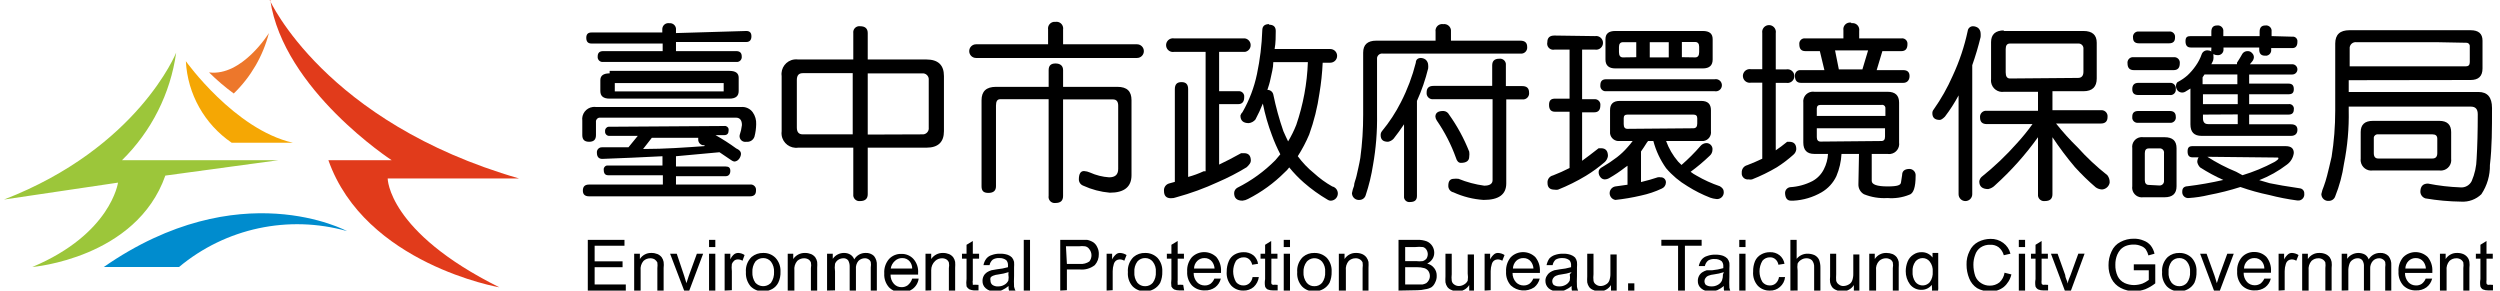 <?xml version="1.0" encoding="utf-8"?>
<!-- Generator: Adobe Illustrator 16.0.0, SVG Export Plug-In . SVG Version: 6.00 Build 0)  -->
<!DOCTYPE svg PUBLIC "-//W3C//DTD SVG 1.1//EN" "http://www.w3.org/Graphics/SVG/1.1/DTD/svg11.dtd">
<svg version="1.1" id="圖層_1" xmlns="http://www.w3.org/2000/svg" xmlns:xlink="http://www.w3.org/1999/xlink" x="0px" y="0px"
	 width="360px" height="41.843px" viewBox="0 230.433 360 41.843" enable-background="new 0 230.433 360 41.843"
	 xml:space="preserve">
<g>
	<path d="M85.82,245.841h20.908c0.652-0.057,1.286,0.234,1.669,0.766c0.354,0.503,0.526,1.11,0.492,1.725
		c-0.01,0.601-0.093,1.197-0.246,1.778c-0.165,0.496-0.658,0.806-1.177,0.739c-0.445,0.083-0.874-0.211-0.957-0.656
		c-0.02-0.1-0.02-0.202,0-0.302c0.161-0.47,0.271-0.956,0.328-1.45c0-0.712-0.301-1.067-0.876-1.067H86.449
		c-0.315-0.034-0.599,0.194-0.633,0.51c-0.005,0.049-0.004,0.099,0.003,0.146v1.861c0,0.657-0.328,0.958-0.985,0.958
		c-0.656,0-0.984-0.301-0.984-0.958v-2.08c-0.13-0.958,0.542-1.841,1.501-1.97C85.506,245.819,85.664,245.819,85.82,245.841
		 M104.292,248.577c0.298-0.05,0.58,0.152,0.629,0.45c0.01,0.06,0.01,0.12,0,0.179c0,0.438-0.191,0.685-0.629,0.685h-1.259
		c1.031,0.578,2.027,1.218,2.982,1.916c0.438,0.191,0.685,0.438,0.685,0.793c0,0.356-0.329,1.095-0.985,1.095
		c-0.147-0.038-0.287-0.103-0.41-0.191l-1.697-1.149l0,0l-6.267,0.575v1.478h7.17c0.438,0,0.656,0.191,0.656,0.629
		c0,0.438-0.219,0.767-0.656,0.767h-7.17v1.204h10.646c0.418-0.065,0.81,0.22,0.875,0.639c0.013,0.078,0.013,0.158,0,0.237
		c0,0.547-0.273,0.82-0.875,0.82H84.834c-0.602,0-0.902-0.273-0.902-0.82c0-0.603,0.301-0.876,0.902-0.876h10.618v-1.341h-7.881
		c-0.411,0-0.63-0.246-0.63-0.767c-0.049-0.298,0.152-0.58,0.451-0.629c0.059-0.01,0.119-0.01,0.179,0h7.826v-1.341
		c-2.982,0.164-5.856,0.273-8.675,0.383c-0.492,0-0.767-0.301-0.767-0.876c-0.046-0.39,0.232-0.744,0.622-0.791
		c0.048-0.006,0.097-0.007,0.145-0.003c1.286,0,2.545,0,3.776,0L91.84,250h-4.05c-0.331,0.033-0.626-0.207-0.66-0.538
		c-0.005-0.049-0.004-0.098,0.003-0.146c-0.033-0.316,0.195-0.6,0.511-0.633c0.049-0.006,0.098-0.004,0.146,0.003L104.292,248.577z
		 M107.466,234.894c0.493,0,0.739,0.246,0.739,0.766c0,0.521-0.246,0.821-0.739,0.821H97.341v1.313h8.675
		c0.521,0,0.794,0.246,0.794,0.767c0.048,0.39-0.229,0.745-0.619,0.793c-0.058,0.008-0.116,0.008-0.175,0H86.86
		c-0.39,0.049-0.745-0.229-0.794-0.618c-0.007-0.059-0.007-0.117,0-0.175c0-0.521,0.274-0.767,0.794-0.767h8.565V236.7H85.163
		c-0.493,0-0.739-0.273-0.739-0.821c0-0.52,0.246-0.766,0.739-0.766H95.37v-0.438c-0.021-0.482,0.354-0.892,0.837-0.913
		c0.059-0.002,0.118,0.001,0.176,0.011c0.481-0.05,0.911,0.3,0.961,0.781c0.007,0.067,0.006,0.136-0.003,0.203v0.438
		L107.466,234.894z M87.79,240.64h17.24c0.903,0,1.341,0.329,1.341,0.985v1.916c0,0.738-0.438,1.095-1.341,1.095H87.79
		c-0.903,0-1.341-0.356-1.341-1.095v-1.561c0-0.656,0.438-0.984,1.341-0.984 M104.21,243.596c0,0,0,0,0-0.411v-0.465
		c0-0.219,0-0.328,0-0.328H88.53c0,0,0,0,0,0.328v0.465c0,0.274,0,0.411,0,0.411H104.21z M101.473,251.341h-0.273
		c-0.398-0.081-0.679-0.441-0.656-0.848c0,0,0-0.165,0-0.22h-6.678l-1.259,1.615c3.147,0,6.103-0.22,8.812-0.411"/>
	<path d="M114.938,238.999h7.936v-3.804c-0.064-0.479,0.271-0.921,0.751-0.985c0.077-0.011,0.156-0.011,0.234,0
		c0.712,0,1.095,0.328,1.095,0.985v3.804h8.456c1.669,0,2.518,0.794,2.518,2.381v7.937c0,1.587-0.849,2.381-2.518,2.381h-8.456
		v6.704c0,0.657-0.383,0.985-1.095,0.985c-0.479,0.064-0.92-0.271-0.985-0.751c-0.011-0.077-0.011-0.156,0-0.234v-6.704h-7.936
		c-1.152,0.162-2.219-0.641-2.381-1.793c-0.028-0.195-0.028-0.394,0-0.588v-7.937c-0.163-1.152,0.64-2.219,1.792-2.381
		C114.544,238.971,114.742,238.971,114.938,238.999 M122.791,249.781v-8.812h-7.197c-0.574,0-0.849,0.328-0.849,0.984v6.842
		c0,0.657,0.274,0.985,0.849,0.985H122.791z M132.78,249.781c0.481,0.05,0.911-0.301,0.961-0.781
		c0.007-0.068,0.006-0.137-0.003-0.204v-6.814c0.063-0.479-0.274-0.919-0.754-0.981c-0.067-0.01-0.136-0.011-0.204-0.003h-7.826
		v8.812L132.78,249.781z"/>
	<path d="M151.99,233.58c0.523-0.082,1.013,0.275,1.095,0.798c0.016,0.099,0.016,0.199,0,0.297v2.135h10.646
		c0.544,0,0.985,0.441,0.985,0.985s-0.441,0.985-0.985,0.985h-23.179c-0.544,0-0.985-0.441-0.985-0.985s0.441-0.985,0.985-0.985l0,0
		h10.372v-2.135c-0.08-0.522,0.279-1.011,0.802-1.091C151.814,233.57,151.903,233.569,151.99,233.58 M143.425,242.939h7.581v-2.408
		c0-0.656,0.328-0.958,0.984-0.958c0.657,0,1.095,0.302,1.095,0.958v2.408h7.827c1.368,0,2.025,0.63,2.025,1.916v10.81
		c0,1.669-1.04,2.518-3.12,2.518c-1.325-0.116-2.621-0.458-3.831-1.013c-0.379-0.139-0.631-0.499-0.63-0.903
		c0-0.793,0.246-1.204,0.739-1.204c0.303,0.018,0.6,0.092,0.876,0.219c0.864,0.389,1.791,0.621,2.736,0.685
		c0.876,0,1.313-0.383,1.313-1.204v-9.113c0-0.602-0.246-0.902-0.767-0.902h-7.17v13.901c0,0.685-0.355,1.013-1.095,1.013
		c-0.479,0.067-0.921-0.267-0.988-0.745c-0.013-0.089-0.012-0.179,0.004-0.268v-13.929h-6.979c-0.411,0-0.603,0.301-0.603,0.902
		v11.631c0,0.657-0.383,0.958-1.095,0.958c-0.711,0-0.984-0.301-0.984-0.958v-12.396
		C141.346,243.569,142.03,242.939,143.425,242.939"/>
	<path d="M179.275,235.961c0.537,0.091,0.898,0.599,0.808,1.136c-0.069,0.414-0.394,0.738-0.808,0.808h-3.722v5.665h2.736
		c0.418-0.065,0.811,0.22,0.876,0.638c0.013,0.079,0.013,0.159,0,0.237c0,0.657-0.301,0.985-0.876,0.985h-2.736v8.703
		c0.931-0.438,1.998-0.985,3.175-1.643h0.41c0.657,0,0.985,0.355,0.985,1.095c0,0.273-0.219,0.575-0.603,0.931
		c-1.325,0.809-2.706,1.521-4.132,2.135c-1.934,0.895-3.938,1.626-5.993,2.188c-0.253,0.097-0.522,0.144-0.794,0.138
		c-0.656,0-0.985-0.356-0.985-1.04c-0.056-0.506,0.272-0.975,0.767-1.095l0.794-0.219v-13.355c0-0.684,0.301-1.012,0.958-1.012
		c0.656,0,0.957,0.328,0.957,1.012v12.644c0.771-0.209,1.521-0.483,2.244-0.821h0.273v-17.186h-4.542
		c-0.537,0.091-1.045-0.271-1.136-0.808c-0.09-0.537,0.271-1.045,0.809-1.136c0.107-0.018,0.219-0.018,0.327,0H179.275z
		 M182.75,233.991c0.63,0,0.958,0.301,0.958,0.903c0,0.602,0,1.778-0.164,2.6h8.018c0.545,0,0.985,0.44,0.985,0.984
		c0,0.545-0.44,0.985-0.985,0.985h-1.095c-0.067,1.477-0.223,2.948-0.465,4.406c-0.288,2.024-0.783,4.015-1.478,5.938
		c-0.458,1.084-1.008,2.128-1.643,3.12c0.675,0.919,1.466,1.747,2.354,2.463c0.793,0.726,1.665,1.358,2.601,1.888
		c0.561,0.124,0.914,0.68,0.79,1.24c-0.111,0.504-0.576,0.851-1.092,0.813c-0.126-0.022-0.247-0.068-0.355-0.137
		c-1.215-0.712-2.36-1.536-3.421-2.463c-0.764-0.668-1.469-1.4-2.107-2.189c-0.189,0.263-0.41,0.501-0.656,0.711
		c-1.547,1.549-3.33,2.842-5.281,3.832c-0.246,0.135-0.516,0.218-0.794,0.246c-0.794,0-1.204-0.355-1.204-1.095
		c0.008-0.319,0.186-0.611,0.465-0.767c2.029-1.015,3.878-2.355,5.474-3.968l0.711-0.849c-0.46-0.885-0.862-1.799-1.204-2.736
		c-0.563-1.484-1.003-3.013-1.313-4.57c-0.312,0.786-0.668,1.554-1.067,2.299c-0.239,0.291-0.583,0.478-0.957,0.521
		c-0.794,0-1.204-0.356-1.204-1.095c0.056-0.188,0.159-0.357,0.301-0.493c0.978-1.703,1.679-3.551,2.08-5.473
		c0.438-2.072,0.695-4.178,0.766-6.295c0-0.602,0.328-0.902,0.985-0.902 M182.477,243.378L182.477,243.378
		c0.413-0.024,0.783,0.253,0.876,0.656c0.367,1.79,0.852,3.555,1.45,5.282c0.219,0.52,0.465,1.012,0.684,1.478
		c0.458-0.76,0.852-1.557,1.177-2.381c0.998-2.912,1.561-5.955,1.67-9.031h-4.98c0,0.849-0.247,1.615-0.384,2.326
		c-0.137,0.712-0.301,1.149-0.465,1.67"/>
	<path d="M207.818,233.909c0.538-0.08,1.039,0.292,1.119,0.83c0.013,0.088,0.014,0.177,0.003,0.265v1.286h9.988
		c0.657,0,0.985,0.301,0.985,0.875c0.064,0.479-0.271,0.921-0.75,0.985c-0.078,0.011-0.157,0.011-0.235,0h-19.785
		c-0.403-0.065-0.783,0.208-0.849,0.61c-0.013,0.079-0.013,0.159,0,0.238v7.937c0.04,2.421-0.152,4.84-0.574,7.225
		c-0.23,1.496-0.588,2.97-1.067,4.405c-0.119,0.386-0.473,0.651-0.876,0.657c-0.541,0.061-1.028-0.329-1.089-0.87
		c-0.004-0.038-0.006-0.076-0.006-0.115c0.063-0.356,0.164-0.705,0.301-1.04c0-0.438,0.246-0.903,0.356-1.423
		c0.109-0.521,0.41-1.725,0.547-2.6c0.28-2.068,0.417-4.153,0.41-6.239v-8.922c0-1.149,0.63-1.724,1.889-1.724h8.538v-1.286
		c-0.082-0.523,0.275-1.013,0.798-1.095C207.619,233.893,207.719,233.893,207.818,233.909 M204.561,238.78
		c0.267-0.002,0.527,0.084,0.739,0.246c0.212,0.189,0.34,0.455,0.355,0.739c0.018,0.173,0.018,0.347,0,0.52
		c-0.392,1.606-0.933,3.173-1.614,4.68v13.683c0,0.603-0.329,0.876-0.985,0.876c-0.418,0.065-0.811-0.22-0.876-0.639
		c-0.012-0.078-0.012-0.158,0-0.237v-10.316c-0.492,0.738-0.985,1.423-1.505,2.079c-0.211,0.228-0.489,0.381-0.794,0.438
		c-0.711,0-1.067-0.301-1.067-0.958c-0.009-0.209,0.06-0.413,0.192-0.574c1.065-1.289,1.983-2.693,2.736-4.188
		c0.923-1.802,1.639-3.702,2.135-5.665c0-0.465,0.328-0.684,0.738-0.684 M219.201,242.83c0.657,0,0.985,0.301,0.985,0.931
		c0.065,0.479-0.271,0.92-0.75,0.985c-0.078,0.011-0.157,0.011-0.235,0h-2.299v12.096c0,1.587-1.066,2.381-3.256,2.381
		c-1.505-0.096-2.98-0.467-4.352-1.095c-0.448-0.094-0.762-0.5-0.738-0.958c0-0.639,0.246-0.967,0.738-0.985
		c0.245-0.033,0.494-0.033,0.739,0c1.185,0.482,2.426,0.813,3.694,0.985c0.793,0,1.204-0.273,1.204-0.794v-11.657h-8.511
		c-0.479,0.064-0.921-0.271-0.985-0.751c-0.011-0.078-0.011-0.156,0-0.234c0-0.63,0.328-0.931,0.985-0.931h8.456v-2.955
		c0-0.63,0.328-0.958,1.013-0.958c0.464-0.065,0.893,0.259,0.957,0.723c0.012,0.078,0.012,0.157,0,0.235v2.982H219.201z
		 M207.872,246.415c0.338,0.021,0.64,0.219,0.794,0.521c1.181,1.653,2.155,3.445,2.9,5.336c0.036,0.245,0.036,0.494,0,0.739
		c0,0.574-0.41,0.875-1.204,0.875c-0.328,0-0.574-0.246-0.712-0.738c-0.679-1.89-1.599-3.683-2.736-5.337
		c-0.122-0.169-0.198-0.367-0.219-0.574c0-0.548,0.383-0.821,1.095-0.821"/>
	<path d="M229.683,235.633c0.537-0.09,1.045,0.271,1.136,0.808c0.09,0.537-0.271,1.045-0.809,1.136
		c-0.108,0.018-0.219,0.018-0.327,0h-1.86v7.143h1.751c0.436-0.05,0.829,0.263,0.879,0.697c0.008,0.068,0.007,0.138-0.003,0.205
		c0,0.657-0.301,0.985-0.876,0.985h-1.751v6.979c0.656-0.475,1.45-1.076,2.381-1.806h0.355c0.656,0,0.985,0.383,0.985,1.122
		c-0.049,0.323-0.202,0.621-0.438,0.848c-0.854,0.741-1.77,1.409-2.736,1.998c-1.284,0.774-2.629,1.443-4.022,1.998
		c-0.163,0.03-0.33,0.03-0.493,0c-0.684,0-1.013-0.329-1.013-0.958c-0.053-0.515,0.289-0.986,0.794-1.095
		c0.812-0.314,1.606-0.671,2.381-1.067v-8.101h-2.08c-0.602,0-0.875-0.328-0.875-0.985c0-0.656,0.273-0.902,0.875-0.902h2.08v-7.061
		h-2.162c-0.472,0.104-0.939-0.192-1.045-0.665c-0.029-0.133-0.027-0.271,0.005-0.402c0-0.63,0.329-0.958,1.013-0.958
		L229.683,235.633z M233.24,244.965h11.74c0.931,0,1.396,0.438,1.396,1.341v3.011c0.096,0.688-0.385,1.324-1.074,1.42
		c-0.106,0.015-0.215,0.016-0.321,0.003h-5.063c0.393,1.08,0.977,2.081,1.724,2.955l0.493,0.493
		c0.977-0.846,1.891-1.761,2.736-2.737c0.193-0.229,0.468-0.376,0.766-0.41c0.481-0.05,0.912,0.301,0.961,0.781
		c0.007,0.068,0.006,0.137-0.003,0.204c-0.009,0.328-0.158,0.637-0.41,0.848c-0.862,0.825-1.776,1.593-2.736,2.299
		c0.265,0.209,0.549,0.392,0.848,0.548c1.067,0.624,2.195,1.138,3.366,1.532c0.355,0.219,0.548,0.466,0.548,0.739
		c0.081,0.522-0.275,1.013-0.798,1.095c-0.099,0.015-0.199,0.015-0.297,0c-0.29-0.028-0.575-0.093-0.849-0.191
		c-1.136-0.442-2.227-0.992-3.257-1.643c-1.168-0.688-2.213-1.567-3.092-2.6c-0.842-1.184-1.463-2.51-1.834-3.913h-0.766
		l-0.165,0.219c-0.301,0.492-0.602,0.931-0.848,1.286v4.406c0.902-0.22,1.696-0.438,2.408-0.685c0.135-0.03,0.275-0.03,0.41,0
		c0.392-0.031,0.734,0.261,0.767,0.652c0.003,0.038,0.003,0.076,0,0.114c-0.012,0.37-0.235,0.7-0.575,0.848
		c-0.961,0.454-1.971,0.793-3.01,1.013c-1.218,0.286-2.451,0.497-3.694,0.63c-0.537-0.091-0.898-0.599-0.809-1.136
		c0.07-0.413,0.395-0.737,0.809-0.808l1.751-0.246v-2.736l-0.383,0.273c-0.711,0.555-1.461,1.058-2.244,1.505
		c-0.199,0.12-0.425,0.186-0.657,0.191c-0.235-0.006-0.456-0.116-0.602-0.301c-0.19-0.219-0.289-0.504-0.273-0.794
		c0-0.273,0.191-0.52,0.574-0.711c0.723-0.421,1.417-0.887,2.08-1.396c0.548-0.424,1.052-0.9,1.505-1.424
		c0.264-0.286,0.51-0.588,0.739-0.902h-1.861c-0.69,0.082-1.316-0.411-1.398-1.102c-0.013-0.106-0.012-0.215,0.003-0.321v-3.011
		C231.845,245.402,232.31,244.965,233.24,244.965 M246.924,241.844c0.476-0.085,0.931,0.232,1.016,0.708
		c0.085,0.477-0.231,0.932-0.708,1.017c-0.102,0.018-0.206,0.018-0.308,0h-15.627c-0.42,0.048-0.8-0.254-0.848-0.675
		c-0.007-0.058-0.007-0.116,0-0.174c0-0.602,0.273-0.876,0.848-0.876H246.924z M232.612,234.894h12.588
		c0.958,0,1.423,0.383,1.423,1.176v2.929c0,0.849-0.465,1.286-1.423,1.286h-12.588c-0.958,0-1.424-0.438-1.424-1.286v-2.929
		C231.188,235.277,231.654,234.894,232.612,234.894 M235.621,238.671v-2.162h-1.915c-0.384,0-0.575,0.246-0.575,0.684v0.739
		c0,0.52,0.191,0.767,0.575,0.767L235.621,238.671z M243.831,248.905c0.383,0,0.574-0.219,0.574-0.684v-0.767
		c0-0.355-0.191-0.52-0.574-0.52h-9.469c-0.383,0-0.547,0.164-0.547,0.52v0.849c0,0.465,0.164,0.684,0.547,0.684L243.831,248.905z
		 M240.301,236.509h-2.736v2.189h2.736V236.509z M244.105,238.698c0.383,0,0.575-0.247,0.575-0.767v-0.767
		c0-0.438-0.192-0.684-0.575-0.684h-1.915v2.189L244.105,238.698z"/>
	<path d="M257.24,240.422c0.537-0.09,1.045,0.271,1.135,0.808c0.091,0.537-0.271,1.045-0.808,1.136
		c-0.108,0.018-0.219,0.018-0.327,0h-1.532v9.715c0.492-0.328,1.04-0.739,1.642-1.231h0.301c0.685,0,1.013,0.355,1.013,1.067
		c-0.023,0.295-0.161,0.569-0.383,0.766c-0.75,0.678-1.556,1.291-2.408,1.834c-1.146,0.678-2.346,1.264-3.585,1.751
		c-0.162,0.033-0.33,0.033-0.492,0c-0.479,0.065-0.921-0.271-0.985-0.75c-0.011-0.078-0.011-0.157,0-0.234
		c-0.027-0.501,0.307-0.95,0.793-1.067c0.821-0.329,1.561-0.63,2.162-0.931v-10.946h-1.642c-0.537,0.09-1.045-0.271-1.135-0.809
		c-0.091-0.536,0.271-1.044,0.808-1.135c0.108-0.019,0.219-0.019,0.327,0h1.642v-5.199c-0.09-0.537,0.271-1.045,0.808-1.136
		c0.537-0.09,1.045,0.271,1.136,0.809c0.019,0.108,0.019,0.219,0,0.327v5.227H257.24z M267.695,252.599h-2.518
		c-0.059,1.103-0.309,2.186-0.739,3.202c-0.459,0.974-1.203,1.785-2.135,2.326c-1.236,0.715-2.624,1.128-4.05,1.204h-0.355
		c-0.548,0-0.821-0.383-0.849-1.095c-0.004-0.429,0.313-0.793,0.739-0.849c1.116-0.066,2.207-0.364,3.201-0.875
		c0.709-0.384,1.282-0.976,1.643-1.697c0.354-0.688,0.56-1.443,0.602-2.217h-1.971c-1.066,0-1.587-0.547-1.587-1.642v-5.747
		c-0.099-0.765,0.44-1.464,1.205-1.563c0.127-0.016,0.256-0.015,0.382,0.004h10.536c1.122,0,1.67,0.52,1.67,1.56v5.747
		c0.116,0.792-0.433,1.529-1.225,1.646c-0.147,0.021-0.298,0.021-0.445-0.004h-2.271v3.886c0,0.521,0.767,0.794,2.271,0.794
		c1.506,0,1.889-0.191,1.943-0.574l0.164-1.067c0-0.548,0.328-0.849,0.985-0.876c0.497-0.032,0.927,0.345,0.96,0.843
		c0.003,0.047,0.002,0.095-0.002,0.143c0,1.642-0.302,2.572-0.931,2.736c-0.989,0.397-2.058,0.557-3.12,0.466
		c-1.157,0.074-2.317-0.112-3.394-0.548c-0.515-0.297-0.821-0.856-0.793-1.45L267.695,252.599z M266.627,233.772
		c0.522-0.082,1.013,0.274,1.095,0.798c0.016,0.098,0.016,0.198,0,0.296v1.095h6.075c0.418-0.063,0.809,0.225,0.872,0.644
		c0.011,0.067,0.012,0.137,0.004,0.205c0,0.657-0.302,0.985-0.876,0.985h-2.736l-0.821,2.736h3.831c0.603,0,0.903,0.301,0.903,0.849
		c0,0.547-0.301,0.985-0.903,0.985h-14.723c-0.575,0-0.876-0.329-0.876-0.985c-0.05-0.42,0.25-0.802,0.67-0.852
		c0.068-0.008,0.138-0.007,0.206,0.003h3.366l-0.657-2.736h-2.08c-0.602,0-0.875-0.328-0.875-0.985
		c-0.051-0.42,0.25-0.802,0.67-0.852c0.068-0.008,0.138-0.007,0.205,0.003h5.474v-1.177c-0.082-0.522,0.275-1.013,0.798-1.094
		c0.099-0.016,0.198-0.016,0.297,0 M261.619,247.127h9.879v-1.067c0.038-0.254-0.137-0.491-0.391-0.529
		c-0.062-0.009-0.124-0.006-0.184,0.009h-8.758c-0.355,0-0.547,0.165-0.547,0.521V247.127z M270.924,250.739
		c0.355,0,0.52-0.219,0.52-0.63v-1.204h-9.824v1.286c0,0.411,0.191,0.63,0.547,0.63L270.924,250.739z M264.793,240.422h3.394
		l0.821-2.736h-4.762L264.793,240.422z"/>
	<path d="M284.115,234.21c0.265,0.006,0.522,0.092,0.738,0.246c0.212,0.189,0.341,0.455,0.355,0.739
		c0.017,0.191,0.017,0.383,0,0.574c-0.333,1.369-0.735,2.722-1.204,4.051v18.581c0,0.544-0.44,0.985-0.984,0.985
		c-0.545,0-0.985-0.441-0.985-0.985v-14.23c-0.573,1.073-1.232,2.099-1.971,3.065c-0.328,0.328-0.574,0.465-0.739,0.465
		c-0.711,0-1.066-0.328-1.066-0.958c-0.008-0.199,0.061-0.396,0.191-0.547c1.072-1.519,1.988-3.142,2.736-4.844
		c0.962-2.064,1.687-4.231,2.162-6.458c0.043-0.402,0.39-0.701,0.794-0.685 M288.492,234.894h11.521
		c1.287,0,1.916,0.574,1.916,1.696v5.145c0,1.204-0.629,1.834-1.916,1.834h-4.46v2.736h6.951c0.479-0.063,0.919,0.274,0.981,0.754
		c0.01,0.067,0.011,0.136,0.003,0.204c0,0.656-0.328,0.958-0.984,0.958h-6.432c0.958,1.204,1.99,2.347,3.093,3.42
		c1.314,1.462,2.752,2.808,4.296,4.023c0.242,0.312,0.359,0.701,0.329,1.095c-0.109,0.528-0.557,0.92-1.095,0.958
		c-0.324-0.013-0.637-0.117-0.903-0.302c-1.064-0.91-2.07-1.889-3.011-2.928c-1.158-1.368-2.236-2.803-3.229-4.297v8.21
		c0,0.657-0.355,0.985-1.095,0.985c-0.479,0.064-0.92-0.271-0.985-0.751c-0.01-0.077-0.01-0.156,0-0.234v-8.21
		c-1.799,2.514-3.863,4.825-6.157,6.896c-0.271,0.291-0.624,0.491-1.013,0.574c-0.848,0-1.286-0.383-1.286-1.094
		c0.028-0.251,0.145-0.484,0.329-0.657c1.842-1.474,3.555-3.104,5.117-4.871c0.794-0.866,1.534-1.78,2.217-2.736h-6.568
		c-0.656,0-0.985-0.302-0.985-0.958c-0.049-0.481,0.301-0.911,0.782-0.961c0.067-0.007,0.136-0.006,0.203,0.003h7.361v-2.736h-4.871
		c-0.896,0.144-1.737-0.466-1.881-1.361c-0.025-0.156-0.027-0.315-0.007-0.473v-5.309c0-1.122,0.629-1.697,1.888-1.697
		 M299.247,241.653c0.492,0,0.767-0.301,0.767-0.876v-3.283c0.046-0.391-0.232-0.745-0.622-0.791
		c-0.048-0.006-0.097-0.007-0.145-0.003h-9.797c-0.438,0-0.63,0.273-0.63,0.794v3.365c0,0.575,0.192,0.876,0.63,0.876
		L299.247,241.653z"/>
	<path d="M313.012,238.671c0.436-0.05,0.829,0.263,0.879,0.697c0.008,0.068,0.007,0.138-0.003,0.205c0,0.63-0.301,0.958-0.876,0.958
		h-5.746c-0.603,0-0.903-0.328-0.903-0.958c-0.065-0.433,0.232-0.837,0.666-0.902c0.079-0.012,0.158-0.012,0.237,0H313.012z
		 M312.438,242.365c0.436-0.05,0.829,0.263,0.879,0.698c0.008,0.067,0.007,0.137-0.003,0.204c0.05,0.421-0.25,0.802-0.671,0.853
		c-0.068,0.008-0.137,0.007-0.205-0.004h-4.516c-0.602,0-0.876-0.273-0.876-0.849c0-0.574,0.274-0.902,0.876-0.902H312.438z
		 M312.438,246.415c0.574,0,0.876,0.273,0.876,0.821c0.065,0.418-0.221,0.81-0.639,0.876c-0.079,0.012-0.159,0.012-0.237,0h-4.516
		c-0.418,0.065-0.811-0.221-0.876-0.639c-0.012-0.079-0.012-0.159,0-0.237c0-0.548,0.274-0.821,0.876-0.821H312.438z
		 M308.634,250.191h3.064c1.149,0,1.725,0.521,1.725,1.588v5.473c0,1.067-0.575,1.587-1.725,1.587h-3.064
		c-0.763,0.115-1.474-0.41-1.588-1.173c-0.021-0.137-0.021-0.276,0-0.414v-5.473c-0.114-0.763,0.411-1.474,1.174-1.588
		C308.357,250.171,308.496,250.171,308.634,250.191 M312.328,234.976c0.418-0.066,0.81,0.22,0.875,0.638
		c0.013,0.079,0.013,0.159,0,0.237c0,0.548-0.273,0.821-0.875,0.821h-4.297c-0.602,0-0.876-0.273-0.876-0.821
		c-0.065-0.418,0.221-0.81,0.639-0.875c0.079-0.013,0.159-0.013,0.237,0H312.328z M310.933,257.142
		c0.346,0.031,0.652-0.224,0.684-0.569c0.004-0.038,0.004-0.076,0-0.115v-3.968c0.049-0.329-0.178-0.635-0.507-0.684
		c-0.059-0.009-0.118-0.009-0.177,0h-1.506c-0.383,0-0.574,0.219-0.574,0.684v3.886c0,0.438,0.191,0.685,0.574,0.685
		L310.933,257.142z M330.089,235.715c0.359-0.049,0.689,0.203,0.738,0.563c0.008,0.058,0.008,0.117,0,0.176
		c0,0.602-0.246,0.903-0.738,0.903h-3.038v0.219c0.05,0.436-0.263,0.829-0.698,0.879c-0.068,0.008-0.137,0.007-0.205-0.004
		c-0.547,0-0.82-0.301-0.82-0.875v-0.302h-5.146v0.22c0.05,0.436-0.263,0.828-0.697,0.879c-0.068,0.008-0.138,0.007-0.205-0.004
		c-0.196,0.009-0.389-0.05-0.548-0.164c0.013,0.091,0.013,0.184,0,0.273c0.019,0.137,0.019,0.274,0,0.411
		c0,0.273-0.191,0.547-0.301,0.793h3.694c-0.014-0.072-0.014-0.146,0-0.219c0.273-0.438,0.547-0.848,0.794-1.313
		c0.172-0.233,0.448-0.367,0.738-0.355c0.241-0.013,0.475,0.088,0.63,0.273c0.171,0.153,0.271,0.372,0.273,0.603
		c-0.012,0.209-0.088,0.41-0.219,0.574l-0.356,0.438h6.104c0.407,0.001,0.738,0.332,0.738,0.739c0,0.408-0.331,0.739-0.738,0.739
		h-6.213v1.313h5.665c0.521,0,0.767,0.246,0.767,0.793c0,0.548-0.246,0.739-0.767,0.739h-5.665v1.423h5.665
		c0.356-0.066,0.7,0.169,0.767,0.525c0.015,0.08,0.015,0.161,0,0.241c0,0.492-0.246,0.739-0.767,0.739h-5.665v1.396h6.021
		c0.63,0,0.931,0.273,0.931,0.793c0,0.521-0.301,0.876-0.931,0.876h-12.861c-1.095,0-1.615-0.547-1.615-1.669v-5.146l-0.629,0.384
		c-0.158,0.118-0.35,0.186-0.548,0.191c-0.233,0.002-0.459-0.086-0.629-0.246c-0.177-0.185-0.274-0.43-0.273-0.685
		c-0.008-0.213,0.071-0.42,0.219-0.574c0.513-0.259,0.991-0.58,1.423-0.958c0.451-0.42,0.854-0.889,1.204-1.396
		c0.358-0.505,0.645-1.058,0.849-1.643c0.124-0.37,0.486-0.607,0.875-0.574c0.187,0,0.368,0.057,0.521,0.164
		c-0.029-0.117-0.029-0.239,0-0.355v-0.22h-2.956c-0.52,0-0.766-0.301-0.766-0.902c0-0.603,0.246-0.739,0.766-0.739h2.956v-0.629
		c0-0.603,0.273-0.903,0.821-0.903c0.433-0.065,0.837,0.232,0.902,0.666c0.012,0.079,0.012,0.158,0,0.237v0.629h5.228v-0.629
		c0-0.603,0.273-0.903,0.82-0.903c0.434-0.065,0.838,0.232,0.903,0.666c0.012,0.079,0.012,0.158,0,0.237v0.629L330.089,235.715z
		 M315.722,251.477h13.409c0.793,0,1.177,0.329,1.177,0.985c-0.084,0.669-0.44,1.273-0.985,1.67
		c-1.219,0.933-2.564,1.688-3.995,2.243l1.505,0.438c1.04,0.219,2.49,0.465,4.351,0.738c0.383,0.044,0.662,0.383,0.63,0.767
		c0.064,0.479-0.271,0.92-0.75,0.985c-0.078,0.011-0.157,0.011-0.235,0c-1.374-0.181-2.735-0.445-4.077-0.794
		c-1.402-0.289-2.782-0.673-4.133-1.149c-1.489,0.477-3.006,0.86-4.542,1.149c-0.943,0.229-1.905,0.375-2.874,0.438
		c-0.464,0.063-0.892-0.263-0.955-0.727c-0.009-0.068-0.01-0.137-0.003-0.204c0-0.493,0.247-0.739,0.767-0.767
		c1.729-0.211,3.446-0.513,5.145-0.903c-1.156-0.517-2.272-1.12-3.339-1.806c-0.21-0.209-0.354-0.476-0.41-0.767
		c-0.006-0.242,0.061-0.48,0.191-0.684h-0.875c-0.493,0-0.712-0.274-0.712-0.849C315.01,251.669,315.229,251.477,315.722,251.477
		 M317.172,241.571v0.985h5.008v-1.396h-4.734l-0.219,0.328 M317.227,245.429h5.008v-1.423h-5.008V245.429z M317.227,246.935v0.52
		c0,0.574,0.246,0.849,0.738,0.849h4.27v-1.396L317.227,246.935z M317.856,253.01c1.318,0.845,2.711,1.568,4.16,2.161l0.903,0.493
		c1.581-0.478,3.112-1.11,4.569-1.889c0.411-0.246,0.603-0.41,0.603-0.52s0-0.137-0.219-0.137L317.856,253.01z"/>
	<path d="M338.216,241.981v1.697h18.691c1.286,0,1.943,0.766,1.943,2.299c0,2.955,0,5.664-0.302,8.21
		c0.03,1.497-0.4,2.968-1.231,4.214c-0.773,0.747-1.826,1.135-2.9,1.067c-1.725-0.021-3.444-0.177-5.145-0.465
		c-0.417-0.125-0.712-0.497-0.739-0.931c0-0.821,0.383-1.204,1.095-1.204c1.543,0.307,3.107,0.49,4.68,0.547
		c0.673,0.06,1.313-0.299,1.614-0.902c0.442-1.021,0.684-2.117,0.712-3.229c0.109-1.824,0.164-3.959,0.164-6.404
		c0-0.738-0.328-1.094-0.985-1.094h-17.597v0.547c0.054,2.581-0.176,5.159-0.684,7.689c-0.232,1.604-0.655,3.176-1.259,4.68
		c-0.129,0.391-0.492,0.654-0.903,0.657c-0.541,0.061-1.028-0.329-1.089-0.87c-0.004-0.038-0.006-0.076-0.006-0.115
		c0.078-0.386,0.197-0.762,0.355-1.122c0.164-0.465,0.329-0.958,0.466-1.505c0.137-0.548,0.465-1.861,0.656-2.736
		c0.349-2.19,0.522-4.405,0.521-6.623V236.7c0-1.286,0.684-1.916,2.052-1.916h17.433c1.149,0,1.724,0.493,1.724,1.506v3.995
		c0,1.122-0.574,1.669-1.724,1.669L338.216,241.981z M350.942,236.509h-11.604c-0.479-0.065-0.92,0.271-0.985,0.75
		c-0.01,0.078-0.01,0.157,0,0.235v2.49h16.748c0.356,0,0.548-0.191,0.548-0.603v-2.217c0.048-0.268-0.131-0.523-0.399-0.57
		c-0.049-0.009-0.099-0.011-0.148-0.004L350.942,236.509z M341.692,247.838h9.578c1.122,0,1.697,0.548,1.697,1.615v3.831
		c0.113,0.823-0.462,1.583-1.286,1.696c-0.136,0.02-0.274,0.02-0.411,0h-9.578c-0.837,0.127-1.618-0.448-1.745-1.285
		c-0.021-0.137-0.022-0.274-0.006-0.411v-3.831C339.941,248.385,340.515,247.838,341.692,247.838 M350.284,253.257
		c0.438,0,0.685-0.246,0.685-0.767v-2.08c0-0.438-0.246-0.629-0.685-0.629h-7.826c-0.298-0.05-0.58,0.152-0.63,0.45
		c-0.01,0.06-0.01,0.12,0,0.179v2.08c0,0.521,0.22,0.767,0.63,0.767H350.284z"/>
	<path fill="#008CCE" d="M14.832,268.883h10.946c6.719-5.606,15.769-7.541,24.191-5.172c0,0-15.489-8.401-35.028,5.172"/>
	<path fill="#E13B1B" d="M38.832,230.433c0,0,7.882,17.596,35.904,25.696h-18.91c0,0,0,7.69,16.092,15.681
		c0,0-19.348-3.339-24.63-18.308h9.113c0,0-15.571-10.125-17.487-23.069"/>
	<path fill="#ED772B" d="M30.103,240.859c1.108,1.101,2.297,2.116,3.558,3.038c2.457-2.379,4.209-5.391,5.063-8.702
		C38.723,235.195,34.865,241.462,30.103,240.859"/>
	<path fill="#F5A704" d="M26.764,239.245c0,0,7.006,9.824,15.407,11.74H33.36C29.448,248.316,27.008,243.973,26.764,239.245"/>
	<path fill="#9CC63A" d="M25.368,238.013c0,0-5.474,13.684-24.794,21.154l16.42-2.436c0,0-1.013,7.389-12.342,12.15
		c0,0,14.969-1.231,19.156-13.163l16.282-2.217H17.569C21.807,249.343,24.55,243.896,25.368,238.013"/>
	<path d="M84.643,272.276v-7.307h5.282v0.848h-4.297v2.244h4.022v0.849h-4.022v2.49h4.488v0.876H84.643z"/>
	<path d="M91.321,272.276v-5.31h0.821v0.767c0.36-0.568,0.996-0.902,1.669-0.876c0.3-0.004,0.598,0.053,0.876,0.164
		c0.236,0.103,0.443,0.263,0.602,0.466c0.136,0.197,0.229,0.421,0.273,0.656c0.037,0.291,0.037,0.585,0,0.876v3.257h-0.902v-3.229
		c0.035-0.272,0.035-0.549,0-0.821c-0.09-0.176-0.221-0.326-0.384-0.438c-0.19-0.111-0.408-0.168-0.629-0.164
		c-0.365-0.004-0.719,0.134-0.985,0.383c-0.322,0.379-0.471,0.875-0.41,1.368v2.901H91.321z"/>
	<path d="M98.518,272.276l-2.025-5.31h0.958l1.067,3.175l0.328,1.067l0.328-1.013l1.177-3.229h0.903l-1.998,5.31H98.518z"/>
	<path d="M102.103,266.009v-1.039h0.903v1.039H102.103z M102.103,272.276v-5.31h0.903v5.31H102.103z"/>
	<path d="M104.347,272.276v-5.31h0.82v0.821c0.121-0.287,0.309-0.54,0.548-0.739c0.174-0.128,0.386-0.195,0.602-0.191
		c0.324,0.013,0.638,0.117,0.903,0.301l-0.301,0.821c-0.196-0.126-0.424-0.192-0.657-0.191c-0.187-0.004-0.369,0.054-0.52,0.164
		c-0.157,0.133-0.279,0.302-0.355,0.492c-0.042,0.346-0.042,0.695,0,1.04v2.737L104.347,272.276z"/>
	<path d="M107.411,269.621c-0.067-0.815,0.234-1.618,0.821-2.188c0.469-0.387,1.062-0.591,1.669-0.575
		c0.667-0.022,1.312,0.236,1.779,0.712c0.489,0.536,0.745,1.245,0.711,1.97c0.028,0.558-0.084,1.113-0.328,1.615
		c-0.194,0.382-0.5,0.696-0.876,0.902c-0.395,0.214-0.837,0.326-1.286,0.329c-0.674,0.02-1.326-0.237-1.806-0.712
		C107.612,271.103,107.366,270.368,107.411,269.621z M108.342,269.621c-0.03,0.546,0.124,1.086,0.438,1.533
		c0.577,0.619,1.547,0.654,2.166,0.078c0.027-0.025,0.054-0.052,0.078-0.078c0.314-0.458,0.468-1.006,0.438-1.561
		c0.03-0.528-0.124-1.051-0.438-1.478c-0.275-0.335-0.688-0.526-1.122-0.52c-0.428-0.006-0.837,0.174-1.122,0.492
		C108.466,268.536,108.312,269.076,108.342,269.621z"/>
	<path d="M113.432,272.276v-5.31h0.794v0.767c0.377-0.564,1.018-0.896,1.696-0.876c0.3-0.004,0.598,0.053,0.876,0.164
		c0.236,0.103,0.443,0.263,0.603,0.466c0.135,0.197,0.228,0.421,0.273,0.656c0.022,0.292,0.022,0.584,0,0.876v3.257h-0.903v-3.229
		c0.052-0.271,0.052-0.55,0-0.821c-0.068-0.18-0.193-0.333-0.355-0.438c-0.191-0.111-0.409-0.168-0.63-0.164
		c-0.365-0.004-0.718,0.134-0.985,0.383c-0.321,0.379-0.471,0.875-0.41,1.368v2.901H113.432z"/>
	<path d="M119.097,272.276v-5.31h0.821v0.739c0.358-0.525,0.951-0.843,1.587-0.849c0.337-0.013,0.67,0.072,0.958,0.246
		c0.252,0.162,0.444,0.402,0.547,0.685c0.333-0.577,0.949-0.932,1.615-0.931c0.453-0.034,0.9,0.125,1.231,0.438
		c0.301,0.379,0.447,0.857,0.41,1.341v3.64h-0.876v-3.339c0.044-0.254,0.044-0.513,0-0.767c-0.052-0.159-0.158-0.295-0.301-0.383
		c-0.161-0.111-0.353-0.168-0.547-0.164c-0.35-0.001-0.684,0.137-0.931,0.383c-0.272,0.329-0.4,0.753-0.356,1.177v3.093h-0.902
		v-3.448c0.012-0.315-0.063-0.629-0.219-0.903c-0.173-0.213-0.439-0.325-0.712-0.301c-0.253,0.006-0.499,0.081-0.712,0.219
		c-0.211,0.138-0.374,0.339-0.465,0.574c-0.055,0.363-0.055,0.732,0,1.095v2.737L119.097,272.276z"/>
	<path d="M131.357,270.552h0.931c-0.08,0.619-0.418,1.176-0.931,1.532c-0.438,0.311-0.969,0.464-1.505,0.438
		c-0.684,0.031-1.35-0.228-1.834-0.712c-0.485-0.547-0.732-1.267-0.684-1.997c-0.053-0.757,0.193-1.503,0.684-2.08
		c0.459-0.492,1.107-0.762,1.779-0.739c0.65-0.021,1.277,0.238,1.724,0.712c0.501,0.561,0.748,1.304,0.685,2.053v0.219h-3.968
		c-0.013,0.493,0.164,0.973,0.492,1.341c0.281,0.305,0.68,0.474,1.095,0.465c0.301,0.007,0.598-0.079,0.849-0.246
		C130.997,271.288,131.237,270.943,131.357,270.552z M128.402,269.101h2.955c0.002-0.355-0.113-0.702-0.328-0.985
		c-0.267-0.346-0.686-0.539-1.122-0.52c-0.387-0.005-0.761,0.143-1.04,0.41c-0.322,0.283-0.535,0.671-0.602,1.095H128.402z"/>
	<path d="M133.273,272.276v-5.31h0.82v0.767c0.377-0.564,1.019-0.896,1.697-0.876c0.3-0.004,0.598,0.053,0.876,0.164
		c0.236,0.103,0.443,0.263,0.602,0.466c0.136,0.197,0.229,0.421,0.273,0.656c0.022,0.292,0.022,0.584,0,0.876v3.257h-0.902v-3.229
		c0.052-0.271,0.052-0.55,0-0.821c-0.069-0.18-0.193-0.333-0.356-0.438c-0.19-0.111-0.408-0.168-0.629-0.164
		c-0.365-0.004-0.719,0.134-0.985,0.383c-0.375,0.345-0.584,0.832-0.575,1.341v2.901L133.273,272.276z"/>
	<path d="M140.907,271.455v0.794h-0.684c-0.228-0.016-0.45-0.071-0.657-0.165c-0.161-0.101-0.293-0.242-0.383-0.41
		c-0.05-0.354-0.05-0.713,0-1.067v-2.928h-0.657v-0.712h0.657v-1.286l0.902-0.547v1.833h0.903v0.712h-0.903v3.092
		c-0.038,0.162-0.038,0.331,0,0.493c-0.017,0.054-0.017,0.11,0,0.164c0.099,0.028,0.203,0.028,0.302,0L140.907,271.455z"/>
	<path d="M145.232,271.619c-0.291,0.243-0.613,0.445-0.958,0.603c-0.315,0.114-0.649,0.17-0.985,0.164
		c-0.487,0.042-0.972-0.116-1.341-0.438c-0.313-0.264-0.484-0.658-0.465-1.067c-0.005-0.246,0.052-0.491,0.164-0.711
		c0.109-0.209,0.27-0.388,0.465-0.521c0.203-0.133,0.424-0.233,0.657-0.301l0.793-0.137c0.538-0.051,1.069-0.151,1.588-0.301v-0.246
		c0.023-0.278-0.065-0.555-0.246-0.767c-0.292-0.217-0.65-0.324-1.013-0.301c-0.325-0.024-0.65,0.052-0.931,0.219
		c-0.24,0.204-0.404,0.484-0.465,0.794h-0.876c0.063-0.338,0.204-0.656,0.41-0.931c0.204-0.252,0.481-0.434,0.794-0.521
		c0.376-0.139,0.775-0.203,1.177-0.191c0.381-0.012,0.761,0.044,1.122,0.164c0.228,0.079,0.434,0.21,0.602,0.384
		c0.148,0.183,0.252,0.398,0.301,0.629c0.02,0.273,0.02,0.548,0,0.821v1.204c-0.026,0.52-0.026,1.04,0,1.56
		c0.054,0.229,0.137,0.449,0.247,0.657h-0.958C145.243,272.136,145.215,271.878,145.232,271.619z M145.232,269.621
		c-0.472,0.156-0.958,0.266-1.45,0.329c-0.273,0.023-0.541,0.088-0.794,0.191c-0.145,0.052-0.269,0.147-0.355,0.273
		c-0.041,0.144-0.041,0.295,0,0.438c-0.009,0.233,0.093,0.456,0.273,0.603c0.232,0.16,0.512,0.237,0.793,0.219
		c0.316,0.013,0.629-0.063,0.903-0.219c0.266-0.137,0.478-0.358,0.603-0.63c0.056-0.289,0.056-0.586,0-0.875L145.232,269.621z"/>
	<path d="M147.421,272.276v-7.307h0.902v7.307H147.421z"/>
	<path d="M152.675,272.276v-7.307h2.736h1.122c0.32,0.063,0.626,0.184,0.903,0.355c0.254,0.179,0.453,0.426,0.574,0.711
		c0.156,0.305,0.231,0.644,0.22,0.985c0.017,0.583-0.189,1.15-0.575,1.588c-0.612,0.481-1.387,0.707-2.162,0.629h-1.86v2.983
		L152.675,272.276z M153.633,268.444h1.888c0.475,0.034,0.946-0.091,1.341-0.355c0.417-0.52,0.417-1.259,0-1.778
		c-0.136-0.213-0.354-0.361-0.602-0.411c-0.3-0.041-0.604-0.041-0.903,0h-1.86L153.633,268.444z"/>
	<path d="M159.353,272.276v-5.31h0.793v0.821c0.139-0.283,0.334-0.535,0.575-0.739c0.161-0.132,0.366-0.2,0.574-0.191
		c0.332,0.016,0.652,0.12,0.931,0.301l-0.328,0.821c-0.196-0.126-0.424-0.192-0.657-0.191c-0.186,0-0.367,0.057-0.52,0.164
		c-0.157,0.127-0.272,0.299-0.329,0.492c-0.109,0.336-0.165,0.688-0.164,1.04v2.737L159.353,272.276z"/>
	<path d="M162.417,269.621c-0.067-0.815,0.233-1.618,0.821-2.188c0.466-0.392,1.061-0.597,1.669-0.575
		c0.665-0.016,1.309,0.241,1.779,0.712c0.479,0.54,0.725,1.249,0.684,1.97c0.022,0.555-0.081,1.106-0.301,1.615
		c-0.213,0.377-0.525,0.689-0.903,0.902c-0.384,0.217-0.817,0.33-1.259,0.329c-0.674,0.02-1.327-0.237-1.806-0.712
		C162.601,271.113,162.354,270.371,162.417,269.621z M163.348,269.621c-0.044,0.548,0.111,1.092,0.438,1.533
		c0.281,0.325,0.693,0.506,1.122,0.492c0.42,0.006,0.82-0.175,1.095-0.492c0.326-0.452,0.481-1.005,0.438-1.561
		c0.046-0.53-0.11-1.058-0.438-1.478c-0.264-0.334-0.669-0.526-1.095-0.52c-0.429-0.014-0.841,0.167-1.122,0.492
		C163.459,268.53,163.304,269.074,163.348,269.621z"/>
	<path d="M170.381,271.455l0.137,0.794h-0.685c-0.262,0.007-0.522-0.04-0.766-0.137c-0.161-0.102-0.294-0.243-0.384-0.411
		c-0.05-0.354-0.05-0.713,0-1.067v-2.955h-0.656v-0.712h0.656v-1.286l0.903-0.547v1.833h0.903v0.712h-0.903v3.092
		c-0.023,0.164-0.023,0.33,0,0.493c-0.017,0.054-0.017,0.11,0,0.164c0.107,0.032,0.222,0.032,0.328,0L170.381,271.455z"/>
	<path d="M174.868,270.552h0.931c-0.118,0.503-0.409,0.948-0.82,1.259c-0.438,0.313-0.969,0.469-1.506,0.438
		c-0.684,0.027-1.348-0.23-1.833-0.712c-0.486-0.548-0.732-1.267-0.685-1.998c-0.052-0.756,0.193-1.502,0.685-2.079
		c0.979-0.964,2.551-0.964,3.53,0c0.467,0.578,0.701,1.31,0.656,2.052v0.22h-3.94c-0.012,0.493,0.164,0.973,0.492,1.341
		c0.284,0.301,0.681,0.47,1.095,0.465c0.302,0.01,0.6-0.076,0.849-0.246C174.567,271.097,174.755,270.843,174.868,270.552z
		 M171.941,269.101h2.956c-0.02-0.356-0.143-0.699-0.356-0.985c-0.258-0.341-0.667-0.535-1.095-0.52
		c-0.388-0.011-0.764,0.138-1.04,0.41C172.113,268.296,171.946,268.689,171.941,269.101z"/>
	<path d="M180.369,270.333h0.903c-0.074,0.546-0.336,1.049-0.739,1.423c-0.41,0.353-0.938,0.538-1.478,0.521
		c-0.658,0.021-1.295-0.237-1.751-0.712c-0.483-0.559-0.721-1.289-0.657-2.025c-0.006-0.517,0.097-1.029,0.301-1.505
		c0.167-0.406,0.466-0.743,0.849-0.958c0.384-0.217,0.817-0.329,1.259-0.328c0.511-0.022,1.014,0.132,1.423,0.438
		c0.372,0.313,0.616,0.751,0.685,1.231l-0.849,0.138c-0.06-0.305-0.212-0.582-0.438-0.794c-0.214-0.182-0.486-0.279-0.767-0.273
		c-0.429-0.014-0.842,0.167-1.122,0.492c-0.548,0.948-0.548,2.117,0,3.065c0.259,0.322,0.654,0.505,1.067,0.492
		c0.323,0.01,0.639-0.108,0.876-0.328C180.171,270.973,180.325,270.666,180.369,270.333z"/>
	<path d="M183.982,271.455v0.794h-0.684c-0.263,0.007-0.523-0.04-0.767-0.137c-0.16-0.095-0.285-0.239-0.355-0.411
		c-0.064-0.353-0.064-0.714,0-1.067v-2.955h-0.657v-0.712h0.657v-1.286l0.875-0.547v1.833h0.903v0.712h-0.876v3.092
		c-0.023,0.164-0.023,0.33,0,0.493c0.024,0.078,0.086,0.14,0.164,0.164c0.098,0.035,0.204,0.035,0.302,0L183.982,271.455z"/>
	<path d="M184.858,266.009v-1.039h0.903v1.039H184.858z M184.858,272.276v-5.31h0.903v5.31H184.858z"/>
	<path d="M186.8,269.621c-0.067-0.815,0.234-1.618,0.821-2.188c0.457-0.39,1.042-0.595,1.642-0.575
		c0.675-0.02,1.327,0.237,1.807,0.712c0.479,0.54,0.726,1.249,0.685,1.97c0.021,0.555-0.081,1.106-0.302,1.615
		c-0.213,0.377-0.525,0.689-0.902,0.902c-0.393,0.221-0.837,0.334-1.287,0.329c-0.667,0.025-1.313-0.233-1.778-0.712
		C186.985,271.113,186.737,270.371,186.8,269.621z M187.703,269.621c-0.036,0.551,0.129,1.096,0.466,1.533
		c0.27,0.324,0.673,0.506,1.094,0.492c0.43,0.014,0.842-0.167,1.122-0.492c0.326-0.452,0.481-1.005,0.438-1.561
		c0.046-0.53-0.11-1.058-0.438-1.478c-0.539-0.612-1.474-0.671-2.085-0.131c-0.047,0.041-0.091,0.085-0.131,0.131
		C187.839,268.547,187.674,269.08,187.703,269.621L187.703,269.621z"/>
	<path d="M192.793,272.276v-5.31h0.821v0.767c0.36-0.568,0.997-0.902,1.669-0.876c0.301-0.007,0.599,0.05,0.876,0.164
		c0.236,0.103,0.444,0.263,0.603,0.466c0.144,0.196,0.246,0.42,0.301,0.656c0.019,0.292,0.019,0.584,0,0.876v3.257h-0.849v-3.229
		c0.038-0.272,0.038-0.549,0-0.821c-0.08-0.181-0.214-0.334-0.383-0.438c-0.189-0.116-0.408-0.173-0.63-0.164
		c-0.365-0.004-0.718,0.134-0.984,0.383c-0.322,0.379-0.472,0.875-0.411,1.368v2.901H192.793z"/>
	<path d="M201.387,272.276v-7.307h2.736c0.457-0.013,0.912,0.062,1.341,0.219c0.652,0.284,1.072,0.931,1.067,1.642
		c0.003,0.31-0.082,0.613-0.246,0.876c-0.188,0.294-0.453,0.531-0.767,0.684c0.403,0.095,0.762,0.327,1.013,0.657
		c0.242,0.313,0.368,0.699,0.355,1.095c0.013,0.333-0.063,0.663-0.219,0.958c-0.111,0.269-0.291,0.504-0.52,0.684
		c-0.278,0.161-0.585,0.264-0.903,0.301c-0.386,0.095-0.78,0.141-1.177,0.138L201.387,272.276z M202.344,268.034h1.588
		c0.309,0.039,0.621,0.039,0.93,0c0.214-0.062,0.404-0.186,0.548-0.355c0.124-0.196,0.19-0.425,0.191-0.657
		c-0.006-0.223-0.071-0.44-0.191-0.629c-0.111-0.185-0.287-0.32-0.493-0.384c-0.372-0.044-0.749-0.044-1.121,0h-1.451V268.034z
		 M202.344,271.4h2.49c0.19-0.038,0.375-0.103,0.548-0.191c0.146-0.11,0.268-0.25,0.355-0.411c0.111-0.19,0.168-0.408,0.164-0.629
		c-0.001-0.254-0.077-0.501-0.219-0.712c-0.143-0.194-0.344-0.339-0.574-0.41c-0.347-0.101-0.707-0.146-1.067-0.137h-1.697V271.4z"
		/>
	<path d="M211.567,272.276v-0.794c-0.357,0.575-0.992,0.918-1.669,0.903c-0.303,0.005-0.604-0.061-0.876-0.191
		c-0.239-0.084-0.449-0.236-0.603-0.438c-0.135-0.197-0.228-0.421-0.273-0.656c-0.021-0.283-0.021-0.566,0-0.849v-3.284h0.903v2.956
		c-0.038,0.309-0.038,0.621,0,0.93c0.034,0.226,0.164,0.425,0.355,0.548c0.198,0.146,0.438,0.223,0.685,0.219
		c0.262-0.005,0.517-0.08,0.738-0.219c0.226-0.125,0.407-0.316,0.521-0.548c0.053-0.344,0.053-0.695,0-1.039v-2.737h0.903v5.31
		L211.567,272.276z"/>
	<path d="M213.783,272.276v-5.31h0.794v0.821c0.138-0.283,0.333-0.535,0.574-0.739c0.161-0.132,0.366-0.2,0.575-0.191
		c0.331,0.016,0.652,0.12,0.93,0.301l-0.328,0.821c-0.195-0.126-0.424-0.192-0.657-0.191c-0.186,0-0.367,0.057-0.52,0.164
		c-0.157,0.127-0.272,0.299-0.328,0.492c-0.11,0.336-0.165,0.688-0.164,1.04v2.737L213.783,272.276z"/>
	<path d="M220.789,270.552h0.931c-0.12,0.495-0.398,0.938-0.794,1.259c-1.052,0.694-2.441,0.582-3.366-0.273
		c-0.486-0.548-0.732-1.267-0.685-1.998c-0.041-0.754,0.203-1.497,0.685-2.079c0.979-0.964,2.551-0.964,3.53,0
		c0.467,0.578,0.701,1.31,0.657,2.052v0.22h-3.941c-0.012,0.493,0.164,0.973,0.493,1.341c0.283,0.301,0.681,0.47,1.095,0.465
		c0.302,0.01,0.599-0.076,0.848-0.246C220.487,271.097,220.676,270.843,220.789,270.552z M217.861,269.101h2.956
		c-0.019-0.356-0.143-0.699-0.356-0.985c-0.258-0.341-0.666-0.535-1.094-0.52c-0.389-0.011-0.765,0.138-1.04,0.41
		C218.042,268.302,217.876,268.692,217.861,269.101z"/>
	<path d="M226.317,271.619c-0.3,0.244-0.631,0.446-0.984,0.603c-0.316,0.114-0.65,0.17-0.985,0.164
		c-0.487,0.032-0.968-0.124-1.341-0.438c-0.304-0.271-0.474-0.66-0.466-1.067c-0.009-0.251,0.059-0.498,0.191-0.711
		c0.11-0.209,0.27-0.388,0.466-0.521c0.196-0.126,0.407-0.228,0.629-0.301l0.794-0.137c0.546-0.051,1.087-0.151,1.614-0.301v-0.246
		c0.024-0.278-0.064-0.555-0.246-0.767c-0.302-0.217-0.669-0.323-1.04-0.301c-0.324-0.017-0.646,0.06-0.931,0.219
		c-0.231,0.207-0.386,0.487-0.438,0.794h-0.876c0.069-0.332,0.199-0.647,0.384-0.931c0.214-0.24,0.487-0.42,0.793-0.521
		c0.386-0.138,0.795-0.203,1.204-0.191c0.372-0.014,0.743,0.042,1.095,0.164c0.236,0.079,0.451,0.211,0.63,0.384
		c0.139,0.186,0.232,0.4,0.273,0.629c0.024,0.273,0.024,0.548,0,0.821v1.204c-0.026,0.52-0.026,1.04,0,1.56
		c0.031,0.23,0.105,0.454,0.219,0.657h-0.931C226.311,272.135,226.292,271.876,226.317,271.619z M226.317,269.621
		c-0.48,0.158-0.976,0.269-1.478,0.329c-0.264,0.022-0.522,0.088-0.767,0.191c-0.144,0.052-0.268,0.147-0.355,0.273
		c-0.259,0.299-0.259,0.741,0,1.04c0.234,0.156,0.513,0.232,0.794,0.219c0.324,0.017,0.647-0.06,0.931-0.219
		c0.265-0.137,0.477-0.358,0.602-0.63c0.056-0.289,0.056-0.586,0-0.875L226.317,269.621z"/>
	<path d="M231.982,272.276v-0.794c-0.357,0.575-0.992,0.918-1.669,0.903c-0.303,0.005-0.604-0.061-0.876-0.191
		c-0.239-0.084-0.449-0.236-0.603-0.438c-0.135-0.197-0.228-0.421-0.273-0.656c-0.021-0.283-0.021-0.566,0-0.849v-3.284h0.903v2.956
		c-0.038,0.309-0.038,0.621,0,0.93c0.034,0.226,0.164,0.425,0.355,0.548c0.196,0.149,0.438,0.228,0.685,0.219
		c0.262-0.005,0.517-0.08,0.738-0.219c0.226-0.116,0.401-0.311,0.493-0.548c0.121-0.332,0.177-0.686,0.164-1.039v-2.737h0.903v5.31
		L231.982,272.276z"/>
	<path d="M234.445,272.276v-1.04h0.903v1.04c0,0.311-0.065,0.618-0.191,0.902c-0.155,0.242-0.387,0.425-0.657,0.521l-0.246-0.383
		c0.18-0.071,0.332-0.195,0.438-0.356c0.053-0.225,0.053-0.459,0-0.684H234.445z"/>
	<path d="M241.642,272.276v-6.459h-2.408v-0.848h5.802v0.848h-2.408v6.459H241.642z"/>
	<path d="M248.238,271.619c-0.291,0.243-0.613,0.445-0.958,0.603c-0.317,0.109-0.65,0.165-0.985,0.164
		c-0.488,0.042-0.972-0.116-1.341-0.438c-0.313-0.264-0.485-0.658-0.466-1.067c-0.004-0.246,0.053-0.491,0.165-0.711
		c0.109-0.209,0.269-0.388,0.465-0.521c0.202-0.133,0.424-0.233,0.657-0.301h0.793c0.537-0.05,1.069-0.151,1.588-0.301v-0.246
		c0.023-0.278-0.065-0.555-0.247-0.767c-0.291-0.217-0.649-0.324-1.013-0.301c-0.325-0.024-0.649,0.052-0.93,0.219
		c-0.24,0.204-0.404,0.484-0.466,0.794h-0.875c0.063-0.338,0.204-0.656,0.41-0.931c0.204-0.252,0.481-0.434,0.794-0.52
		c0.376-0.14,0.775-0.204,1.177-0.192c0.381-0.012,0.76,0.044,1.122,0.164c0.225,0.086,0.43,0.216,0.602,0.384
		c0.148,0.184,0.251,0.398,0.301,0.629c0.02,0.273,0.02,0.548,0,0.821v1.204c-0.026,0.52-0.026,1.04,0,1.56
		c0.041,0.232,0.125,0.455,0.247,0.657h-0.958C248.233,272.229,248.204,271.923,248.238,271.619z M248.238,269.621
		c-0.473,0.156-0.958,0.266-1.451,0.329c-0.272,0.023-0.54,0.088-0.793,0.191c-0.145,0.052-0.269,0.147-0.356,0.273
		c-0.259,0.299-0.259,0.741,0,1.04c0.236,0.152,0.514,0.229,0.794,0.219c0.324,0.017,0.647-0.06,0.931-0.219
		c0.265-0.137,0.477-0.358,0.602-0.63c0.102-0.28,0.148-0.577,0.138-0.875L248.238,269.621z"/>
	<path d="M250.453,266.009v-1.039h0.903v1.039H250.453z M250.453,272.276v-5.31h0.903v5.31H250.453z"/>
	<path d="M256.173,270.333h0.876c-0.052,0.553-0.317,1.063-0.739,1.423c-0.397,0.355-0.917,0.542-1.45,0.521
		c-0.658,0.024-1.297-0.234-1.751-0.712c-0.483-0.559-0.721-1.289-0.657-2.025c-0.015-0.515,0.078-1.027,0.273-1.505
		c0.178-0.407,0.485-0.745,0.876-0.958c0.383-0.22,0.817-0.333,1.259-0.328c0.503-0.027,0.999,0.128,1.396,0.438
		c0.381,0.31,0.634,0.748,0.712,1.231l-0.876,0.138c-0.047-0.309-0.202-0.59-0.438-0.794c-0.211-0.187-0.485-0.284-0.767-0.273
		c-0.421-0.014-0.825,0.168-1.095,0.492c-0.564,0.943-0.564,2.121,0,3.065c0.259,0.322,0.654,0.505,1.067,0.492
		c0.324,0.013,0.64-0.105,0.876-0.328C255.973,270.972,256.127,270.665,256.173,270.333z"/>
	<path d="M257.816,272.276v-7.307h0.902v2.736c0.385-0.48,0.972-0.754,1.588-0.739c0.35-0.002,0.695,0.072,1.013,0.219
		c0.274,0.146,0.495,0.376,0.629,0.657c0.138,0.377,0.203,0.776,0.191,1.177v3.366h-0.903v-3.476
		c0.024-0.354-0.083-0.705-0.301-0.985c-0.222-0.207-0.518-0.315-0.82-0.301c-0.263,0-0.52,0.076-0.739,0.219
		c-0.226,0.125-0.407,0.316-0.521,0.547c-0.051,0.327-0.051,0.659,0,0.985v2.901H257.816z"/>
	<path d="M266.955,272.276v-0.794c-0.357,0.575-0.992,0.918-1.669,0.903c-0.304,0.008-0.604-0.058-0.876-0.191
		c-0.239-0.084-0.449-0.236-0.602-0.438c-0.136-0.197-0.229-0.421-0.274-0.656c-0.034-0.282-0.034-0.567,0-0.849v-3.284h0.876v2.956
		c-0.023,0.31-0.023,0.62,0,0.93c0.053,0.226,0.19,0.421,0.383,0.548c0.186,0.15,0.419,0.228,0.657,0.219
		c0.27-0.005,0.534-0.081,0.767-0.219c0.225-0.116,0.4-0.311,0.492-0.548c0.121-0.332,0.178-0.686,0.164-1.039v-2.737h0.876v5.31
		L266.955,272.276z"/>
	<path d="M269.172,272.276v-5.31h0.794v0.767c0.369-0.573,1.016-0.906,1.696-0.876c0.3-0.001,0.597,0.055,0.876,0.164
		c0.236,0.103,0.443,0.263,0.602,0.466c0.136,0.197,0.229,0.421,0.274,0.656c0.021,0.292,0.021,0.584,0,0.876v3.257h-0.849v-3.229
		c0.052-0.271,0.052-0.55,0-0.821c-0.069-0.18-0.193-0.333-0.355-0.438c-0.192-0.109-0.409-0.166-0.63-0.164
		c-0.365-0.004-0.718,0.134-0.985,0.383c-0.345,0.367-0.506,0.869-0.438,1.368v2.901H269.172z"/>
	<path d="M274.673,272.714h0.875c0.014,0.233,0.122,0.451,0.302,0.603c0.266,0.178,0.583,0.264,0.902,0.246
		c0.338,0.021,0.673-0.064,0.958-0.246c0.238-0.171,0.404-0.425,0.466-0.712c0.056-0.381,0.056-0.769,0-1.149
		c-0.348,0.449-0.884,0.712-1.451,0.712c-0.661,0.028-1.295-0.269-1.696-0.794c-0.4-0.547-0.612-1.21-0.603-1.889
		c0.001-0.479,0.094-0.952,0.274-1.396c0.164-0.405,0.451-0.75,0.82-0.985c0.353-0.246,0.775-0.371,1.204-0.355
		c0.614-0.014,1.195,0.272,1.561,0.767v-0.657h0.82v4.68c0.041,0.595-0.043,1.191-0.246,1.751c-0.178,0.355-0.466,0.644-0.821,0.821
		c-0.414,0.213-0.875,0.316-1.341,0.301c-0.537,0.03-1.067-0.124-1.505-0.438C274.808,273.676,274.61,273.196,274.673,272.714z
		 M275.411,269.539c-0.043,0.534,0.103,1.067,0.411,1.506c0.467,0.574,1.312,0.66,1.886,0.193c0.071-0.058,0.136-0.123,0.193-0.193
		c0.309-0.429,0.454-0.952,0.411-1.479c0.046-0.53-0.111-1.058-0.438-1.478c-0.243-0.311-0.617-0.492-1.013-0.492
		c-0.402-0.001-0.784,0.181-1.039,0.492C275.518,268.509,275.372,269.022,275.411,269.539z"/>
	<path d="M288.656,269.704l0.985,0.246c-0.16,0.704-0.544,1.338-1.095,1.806c-0.552,0.435-1.241,0.657-1.942,0.63
		c-0.67,0.022-1.332-0.139-1.916-0.466c-0.507-0.34-0.898-0.827-1.122-1.396c-0.255-0.625-0.386-1.295-0.383-1.97
		c-0.024-0.684,0.127-1.362,0.438-1.971c0.251-0.564,0.685-1.027,1.231-1.313c0.55-0.286,1.159-0.436,1.779-0.438
		c0.658-0.02,1.304,0.183,1.833,0.575c0.52,0.381,0.888,0.934,1.04,1.56l-0.958,0.219c-0.119-0.451-0.378-0.854-0.738-1.149
		c-0.349-0.254-0.774-0.38-1.204-0.355c-0.495-0.027-0.985,0.106-1.396,0.383c-0.382,0.264-0.662,0.65-0.793,1.095
		c-0.166,0.447-0.249,0.92-0.246,1.396c-0.001,0.559,0.092,1.113,0.273,1.642c0.165,0.421,0.463,0.776,0.848,1.013
		c0.367,0.237,0.795,0.36,1.232,0.355c0.505,0.011,0.997-0.153,1.396-0.465C288.316,270.731,288.576,270.239,288.656,269.704z"/>
	<path d="M290.709,266.009v-1.039h0.903v1.039H290.709z M290.709,272.276v-5.31h0.903v5.31H290.709z"/>
	<path d="M294.924,271.455v0.794h-0.685c-0.254,0.01-0.506-0.037-0.739-0.137c-0.168-0.093-0.302-0.237-0.383-0.411
		c-0.064-0.353-0.064-0.714,0-1.067v-2.955h-0.657v-0.712h0.657v-1.286l0.876-0.547v1.833h0.902v0.712h-0.902v3.092
		c-0.024,0.164-0.024,0.33,0,0.493c0.023,0.078,0.085,0.14,0.164,0.164c0.097,0.035,0.204,0.035,0.301,0L294.924,271.455z"/>
	<path d="M295.772,274.301v-0.848h0.521c0.153,0.033,0.312,0.033,0.465,0c0.126-0.071,0.23-0.176,0.301-0.302
		c0.12-0.206,0.212-0.427,0.274-0.656c0.008-0.073,0.008-0.146,0-0.219l-1.998-5.31h0.958l1.095,3.065
		c0,0.383,0.273,0.793,0.383,1.231c0-0.411,0.246-0.821,0.383-1.204l1.122-3.093h0.903l-2.025,5.474
		c-0.219,0.574-0.383,0.985-0.492,1.204c-0.139,0.252-0.324,0.475-0.548,0.656c-0.223,0.133-0.479,0.199-0.738,0.192
		C296.162,274.469,295.958,274.404,295.772,274.301z"/>
	<path d="M307.266,269.347V268.5h3.092v2.736c-0.441,0.349-0.93,0.634-1.45,0.848c-0.5,0.184-1.028,0.276-1.56,0.274
		c-0.687,0.016-1.364-0.145-1.971-0.466c-0.564-0.29-1.023-0.749-1.313-1.313c-0.299-0.604-0.449-1.27-0.438-1.942
		c-0.01-0.691,0.14-1.375,0.438-1.998c0.254-0.594,0.709-1.078,1.286-1.368c0.589-0.313,1.248-0.474,1.916-0.466
		c0.488-0.012,0.974,0.081,1.423,0.274c0.396,0.141,0.745,0.387,1.013,0.711c0.268,0.347,0.455,0.749,0.547,1.177l-0.876,0.246
		c-0.078-0.311-0.208-0.606-0.383-0.875c-0.184-0.23-0.432-0.402-0.712-0.493c-0.319-0.137-0.665-0.202-1.012-0.191
		c-0.393-0.012-0.783,0.053-1.149,0.191c-0.289,0.118-0.55,0.296-0.767,0.521c-0.193,0.22-0.351,0.469-0.465,0.738
		c-0.19,0.46-0.283,0.953-0.274,1.451c-0.019,0.564,0.094,1.127,0.329,1.642c0.209,0.43,0.556,0.776,0.984,0.985
		c0.43,0.195,0.896,0.299,1.369,0.301c0.419-0.006,0.835-0.08,1.231-0.219c0.32-0.137,0.623-0.312,0.902-0.521v-1.396H307.266z"/>
	<path d="M311.343,269.621c-0.067-0.815,0.233-1.618,0.821-2.188c0.466-0.392,1.061-0.597,1.669-0.575
		c0.665-0.016,1.308,0.241,1.779,0.712c0.479,0.54,0.725,1.249,0.684,1.97c0.022,0.555-0.081,1.106-0.301,1.615
		c-0.213,0.377-0.525,0.689-0.903,0.902c-0.384,0.217-0.817,0.33-1.259,0.329c-0.674,0.02-1.327-0.237-1.806-0.712
		C311.527,271.113,311.28,270.371,311.343,269.621z M312.274,269.621c-0.044,0.548,0.111,1.092,0.438,1.533
		c0.28,0.325,0.693,0.506,1.122,0.492c0.42,0.006,0.82-0.175,1.095-0.492c0.326-0.452,0.481-1.005,0.438-1.561
		c0.046-0.53-0.11-1.058-0.438-1.478c-0.264-0.334-0.669-0.526-1.095-0.52c-0.429-0.014-0.842,0.167-1.122,0.492
		C312.385,268.53,312.23,269.074,312.274,269.621L312.274,269.621z"/>
	<path d="M318.814,272.276l-1.997-5.31h0.93l1.149,3.175l0.329,1.067l0.328-1.013l1.177-3.229h0.931l-1.998,5.31H318.814z"/>
	<path d="M326.066,270.552h0.931c-0.119,0.503-0.409,0.948-0.821,1.259c-0.438,0.31-0.969,0.464-1.505,0.438
		c-0.684,0.03-1.35-0.228-1.833-0.712c-0.486-0.548-0.733-1.267-0.685-1.998c-0.053-0.756,0.193-1.502,0.685-2.079
		c0.458-0.492,1.106-0.762,1.778-0.739c0.657-0.015,1.291,0.243,1.751,0.712c0.468,0.578,0.702,1.31,0.657,2.052v0.22h-3.94
		c-0.013,0.493,0.164,0.973,0.492,1.341c0.284,0.301,0.681,0.47,1.095,0.465c0.302,0.006,0.598-0.08,0.849-0.246
		C325.753,271.071,325.941,270.828,326.066,270.552z M323.138,269.101h2.928c0.002-0.355-0.113-0.702-0.328-0.985
		c-0.259-0.341-0.667-0.535-1.095-0.52c-0.39-0.018-0.768,0.132-1.04,0.41C323.31,268.296,323.142,268.689,323.138,269.101z"/>
	<path d="M328.118,272.276v-5.31h0.794v0.821c0.138-0.283,0.334-0.535,0.574-0.739c0.161-0.132,0.366-0.2,0.575-0.191
		c0.331,0.016,0.652,0.12,0.93,0.301l-0.328,0.821c-0.195-0.126-0.424-0.192-0.657-0.191c-0.186,0-0.367,0.057-0.52,0.164
		c-0.157,0.127-0.271,0.299-0.328,0.492c-0.11,0.336-0.165,0.688-0.164,1.04v2.737L328.118,272.276z"/>
	<path d="M331.512,272.276v-5.31h0.82v0.767c0.361-0.568,0.997-0.902,1.67-0.876c0.3-0.007,0.599,0.05,0.876,0.164
		c0.236,0.103,0.443,0.263,0.602,0.466c0.136,0.197,0.229,0.421,0.273,0.656c0.037,0.291,0.037,0.585,0,0.876v3.257h-0.902v-3.229
		c0.035-0.272,0.035-0.549,0-0.821c-0.081-0.181-0.215-0.334-0.384-0.438c-0.188-0.116-0.408-0.173-0.629-0.164
		c-0.365-0.004-0.719,0.134-0.985,0.383c-0.322,0.379-0.471,0.875-0.41,1.368v2.901H331.512z"/>
	<path d="M337.204,272.276v-5.31h0.793v0.739c0.163-0.254,0.39-0.462,0.657-0.603c0.597-0.326,1.318-0.326,1.915,0
		c0.245,0.164,0.429,0.404,0.521,0.685c0.338-0.585,0.966-0.941,1.642-0.931c0.445-0.033,0.884,0.126,1.204,0.438
		c0.302,0.379,0.448,0.857,0.41,1.341v3.64h-0.875v-3.339c0.04-0.254,0.04-0.513,0-0.767c-0.063-0.161-0.179-0.296-0.329-0.383
		c-0.16-0.111-0.352-0.168-0.547-0.164c-0.341-0.003-0.668,0.136-0.903,0.383c-0.281,0.324-0.42,0.749-0.383,1.177v3.093h-0.903
		v-3.448c0.026-0.317-0.051-0.634-0.219-0.903c-0.172-0.213-0.439-0.325-0.712-0.301c-0.244,0.001-0.483,0.078-0.684,0.219
		c-0.219,0.13-0.384,0.334-0.466,0.574c-0.125,0.352-0.181,0.723-0.164,1.095v2.737L337.204,272.276z"/>
	<path d="M349.3,270.552h0.93c-0.118,0.503-0.409,0.948-0.82,1.259c-0.438,0.313-0.969,0.469-1.506,0.438
		c-0.684,0.03-1.35-0.228-1.833-0.712c-0.486-0.548-0.732-1.267-0.685-1.998c-0.052-0.756,0.193-1.502,0.685-2.079
		c0.979-0.964,2.551-0.964,3.53,0c0.467,0.578,0.701,1.31,0.656,2.052v0.22h-3.94c-0.012,0.493,0.164,0.973,0.492,1.341
		c0.284,0.301,0.682,0.47,1.095,0.465c0.302,0.01,0.6-0.076,0.849-0.246C348.997,271.097,349.186,270.843,349.3,270.552z
		 M346.371,269.101h2.956c-0.019-0.356-0.143-0.699-0.356-0.985c-0.258-0.341-0.667-0.535-1.095-0.52
		c-0.388-0.011-0.764,0.138-1.039,0.41C346.543,268.296,346.376,268.689,346.371,269.101z"/>
	<path d="M351.352,272.276v-5.31h0.821v0.767c0.36-0.568,0.996-0.902,1.669-0.876c0.301-0.007,0.599,0.05,0.876,0.164
		c0.236,0.103,0.443,0.263,0.603,0.466c0.146,0.191,0.24,0.418,0.273,0.656c0.036,0.291,0.036,0.585,0,0.876v3.257h-0.876v-3.229
		c0.038-0.272,0.038-0.549,0-0.821c-0.081-0.181-0.214-0.334-0.383-0.438c-0.189-0.116-0.408-0.173-0.63-0.164
		c-0.365-0.004-0.718,0.134-0.985,0.383c-0.321,0.379-0.471,0.875-0.41,1.368v2.901H351.352z"/>
	<path d="M358.988,271.455v0.794h-0.685c-0.262,0.007-0.522-0.04-0.767-0.137c-0.16-0.095-0.285-0.239-0.355-0.411
		c-0.064-0.353-0.064-0.714,0-1.067v-2.955h-0.656v-0.712h0.656v-1.286l0.876-0.547v1.833h0.903v0.712h-0.903v3.092
		c-0.024,0.164-0.024,0.33,0,0.493c0.023,0.078,0.085,0.14,0.164,0.164c0.098,0.035,0.204,0.035,0.301,0L358.988,271.455z"/>
</g>
</svg>
